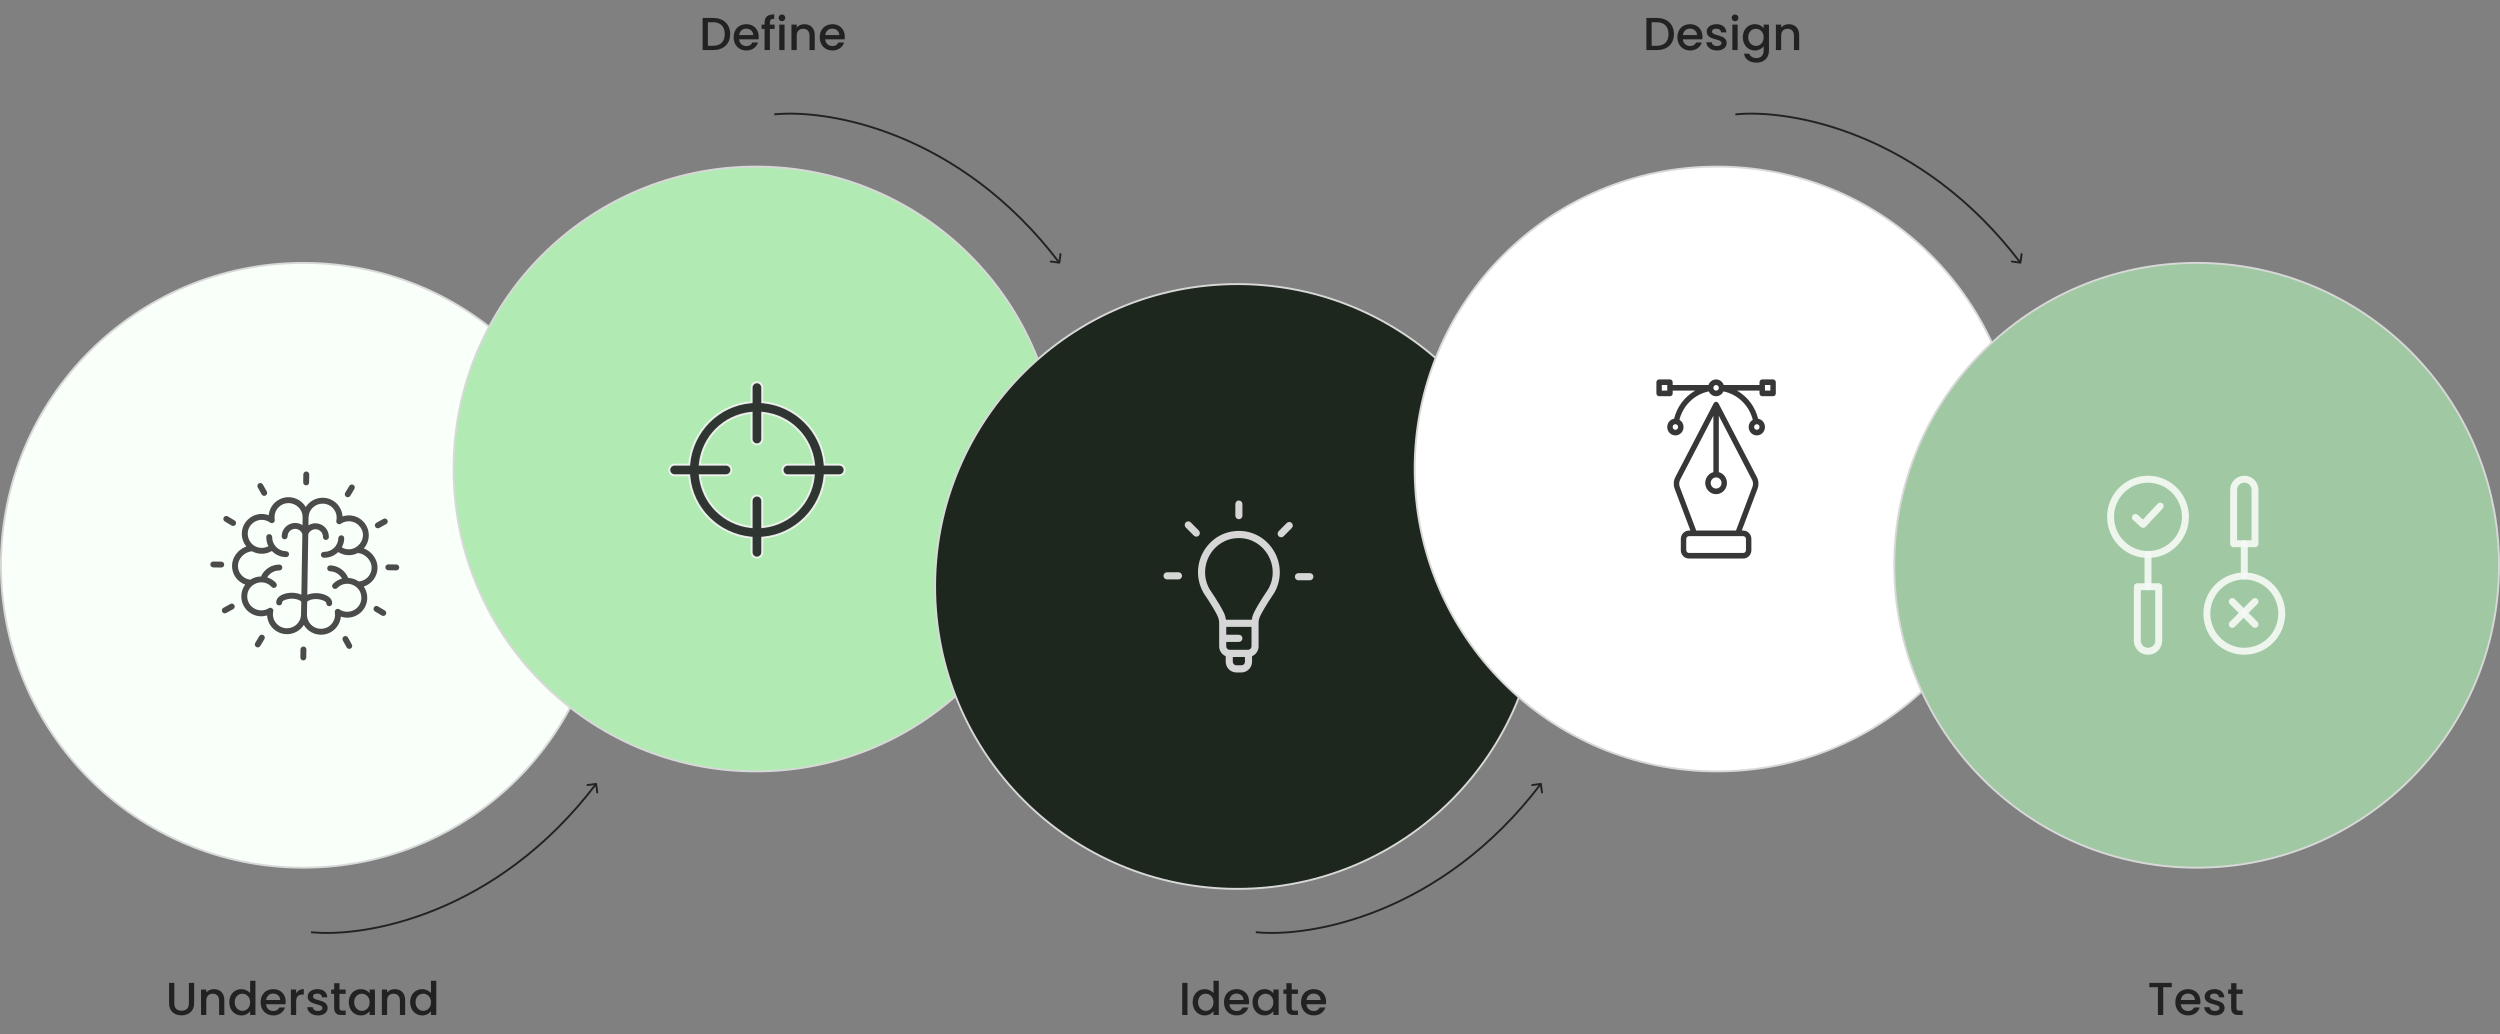 <svg width="1298" height="537" viewBox="0 0 1298 537" fill="none" xmlns="http://www.w3.org/2000/svg">
<rect x="0" y="0" width="1298" height="537" fill="#808080" stroke="none"/>
<circle cx="157.5" cy="293.5" r="157" fill="#F9FFF9" stroke="#D8D8D8"/>
<circle cx="392.5" cy="243.5" r="157" fill="#B1EBB3" stroke="#D8D8D8"/>
<circle cx="642.5" cy="304.5" r="157" fill="#1E271E" stroke="#D8D8D8"/>
<circle cx="891.5" cy="243.5" r="157" fill="white" stroke="#D8D8D8"/>
<circle cx="1140.5" cy="293.5" r="157" fill="#A0C8A2" stroke="#D8D8D8"/>
<g opacity="0.9" clip-path="url(#clip0_1228_18355)">
<path opacity="0.9" d="M196.019 294.934C196.127 290.478 193.043 286.336 188.901 284.717C192.416 280.716 192.338 274.684 188.611 270.777C185.89 267.928 181.773 266.801 177.829 268.12C177.503 262.809 173.148 258.516 167.657 258.427C163.925 258.366 160.618 260.304 158.747 263.252C156.982 260.262 153.776 258.201 149.908 258.138C147.14 258.116 144.53 259.169 142.557 261.106C140.799 262.832 139.741 265.075 139.513 267.496C135.635 266.057 131.475 267.031 128.651 269.803C124.751 273.633 124.571 279.669 127.907 283.726C123.715 285.209 120.499 289.249 120.462 293.707C120.426 298.218 123.255 302.072 127.311 303.516C126.022 305.258 125.307 307.347 125.289 309.553C125.235 316.464 131.927 321.579 138.676 319.518C138.986 324.877 143.395 329.171 148.836 329.26C152.396 329.317 155.752 327.588 157.751 324.459C159.659 327.673 162.97 329.489 166.504 329.547C171.946 329.635 176.491 325.487 176.976 320.14C183.653 322.418 190.509 317.528 190.68 310.614C190.733 308.412 190.088 306.304 188.86 304.523C192.946 303.219 195.907 299.453 196.019 294.934ZM148.886 326.194C144.236 326.119 140.891 321.749 141.872 317.413C141.872 317.413 141.872 317.412 141.873 317.412C142.16 316.135 140.727 315.044 139.56 315.78C139.559 315.781 139.557 315.781 139.556 315.781C134.746 318.838 128.308 315.352 128.355 309.578C128.411 303.017 136.569 299.83 141.06 304.754C141.629 305.381 142.599 305.425 143.225 304.853C143.851 304.284 143.895 303.313 143.324 302.689C142.075 301.318 140.457 300.329 138.715 299.783C140.016 297.595 142.411 296.17 145.035 296.19C145.882 296.196 146.574 295.516 146.581 294.671C146.587 293.828 145.914 293.139 145.073 293.125C145.068 293.125 145.064 293.125 145.061 293.125C140.92 293.092 137.172 295.59 135.524 299.304C133.525 299.328 131.613 299.906 129.974 300.981C126.299 300.568 123.497 297.488 123.528 293.733C123.559 289.938 127.035 286.472 130.913 286.229C132.35 287.023 133.995 287.489 135.747 287.518C137.703 287.549 139.538 287.031 141.145 286.086C143.14 288.154 145.75 289.219 148.453 289.263C149.432 289.279 150.065 288.55 150.072 287.746C150.08 286.959 149.483 286.213 148.503 286.198C144.48 286.132 141.273 282.849 141.313 278.861C141.321 278.019 140.648 277.328 139.805 277.314C139.802 277.314 139.799 277.314 139.795 277.314C138.949 277.306 138.255 277.985 138.247 278.832C138.231 280.511 138.62 282.131 139.362 283.588C138.263 284.177 137.049 284.472 135.796 284.452C129.355 284.347 126.204 276.501 130.798 271.991C133.419 269.417 137.43 269.257 140.226 271.31C141.355 272.14 142.973 271.124 142.626 269.706C142.557 269.292 142.524 268.859 142.528 268.419C142.559 264.403 145.849 261.169 149.882 261.204C153.855 261.292 157.151 264.526 157.119 268.526L157.052 272.666C155.95 271.939 154.657 271.505 153.29 271.519C149.432 271.487 146.271 274.584 146.242 278.453C146.236 279.294 146.909 279.984 147.75 279.997C147.755 279.997 147.759 279.998 147.764 279.998C148.61 280.004 149.302 279.323 149.308 278.476C149.325 276.316 151.087 274.568 153.266 274.585C153.276 274.585 153.286 274.585 153.299 274.585C154.996 274.613 156.476 275.731 156.977 277.33L156.469 308.756C155.114 308.139 153.437 307.778 151.613 307.75C147.984 307.721 143.434 309.3 143.408 312.775C143.401 313.774 144.13 314.289 144.879 314.315C145.662 314.343 146.466 313.838 146.474 312.797C146.48 311.585 149.73 310.801 151.589 310.816C153.197 310.842 155.436 311.262 156.411 312.365L156.304 318.98C156.272 322.996 152.971 326.261 148.886 326.194ZM186.278 301.898C184.675 300.769 182.781 300.128 180.783 300.039C179.256 296.273 175.591 293.654 171.452 293.553C171.449 293.553 171.444 293.553 171.44 293.553C170.599 293.539 169.904 294.206 169.883 295.048C169.861 295.894 170.531 296.597 171.378 296.618C173.997 296.682 176.341 298.18 177.572 300.404C175.806 300.891 174.175 301.833 172.877 303.168C172.286 303.774 172.299 304.746 172.906 305.335C173.511 305.927 174.483 305.914 175.072 305.306C179.69 300.557 187.772 303.942 187.614 310.538C187.473 316.307 180.929 319.59 176.218 316.376C176.217 316.376 176.216 316.376 176.216 316.375C175.091 315.611 173.598 316.621 173.849 317.93C173.849 317.931 173.849 317.932 173.849 317.932C173.936 318.384 173.975 318.873 173.962 319.383C173.864 323.375 170.547 326.546 166.552 326.481C162.485 326.415 159.275 323.066 159.375 319.016L159.483 312.413C160.12 311.731 161.825 310.956 164.354 311.023C166.12 311.066 169.433 311.968 169.401 313.169C169.379 314.016 170.049 314.719 170.895 314.74C170.899 314.74 170.904 314.74 170.908 314.74C171.749 314.754 172.445 314.087 172.466 313.246C172.553 309.749 168.014 308.045 164.43 307.958C162.584 307.934 160.904 308.235 159.542 308.8L160.056 277.387C160.61 275.794 162.187 274.766 163.855 274.756C166.053 274.811 167.736 276.637 167.683 278.774C167.661 279.621 168.331 280.324 169.177 280.345C169.181 280.345 169.186 280.345 169.19 280.345C170.032 280.359 170.727 279.692 170.748 278.851C170.845 274.993 167.796 271.785 163.931 271.691C163.91 271.691 163.89 271.691 163.871 271.691C162.515 271.668 161.234 272.058 160.132 272.728L160.199 268.589C160.297 264.597 163.614 261.427 167.609 261.491C172.167 261.566 175.54 265.73 174.648 270.22C174.259 271.626 175.83 272.706 176.993 271.907C179.856 269.943 183.861 270.239 186.394 272.894C192.261 279.041 184.521 288.298 177.458 284.207C178.246 282.775 178.688 281.168 178.726 279.49C178.746 278.643 178.075 277.942 177.229 277.922C177.225 277.922 177.221 277.922 177.219 277.922C176.376 277.908 175.681 278.577 175.661 279.419C175.572 283.41 172.256 286.583 168.237 286.518C167.265 286.502 166.636 287.221 166.618 288.014C166.599 288.811 167.199 289.568 168.187 289.584C170.887 289.627 173.532 288.649 175.594 286.646C178.755 288.644 182.621 288.753 185.816 287.121C189.684 287.49 193.046 291.066 192.954 294.861C192.862 298.625 189.947 301.619 186.278 301.898ZM158.928 252.007C159.775 252.021 160.472 251.346 160.485 250.499L160.553 246.355C160.566 245.508 159.892 244.811 159.045 244.797C158.198 244.783 157.501 245.458 157.487 246.305L157.42 250.449C157.406 251.296 158.081 251.993 158.928 252.007ZM157.568 335.679C156.721 335.665 156.024 336.34 156.01 337.187L155.943 341.331C155.929 342.178 156.604 342.875 157.451 342.889C158.298 342.903 158.995 342.228 159.009 341.381L159.076 337.237C159.09 336.39 158.415 335.693 157.568 335.679ZM135.833 256.677C136.249 257.422 137.185 257.68 137.918 257.272C138.658 256.86 138.925 255.928 138.513 255.187L136.5 251.565C136.087 250.826 135.151 250.559 134.415 250.969C133.675 251.381 133.408 252.314 133.82 253.054L135.833 256.677ZM180.663 331.009C180.25 330.269 179.314 330.002 178.578 330.414C177.838 330.825 177.571 331.758 177.983 332.499L179.996 336.121C180.412 336.867 181.348 337.124 182.081 336.717C182.821 336.305 183.088 335.372 182.676 334.632L180.663 331.009ZM116.699 270.733L120.254 272.863C120.973 273.293 121.917 273.068 122.357 272.336C122.793 271.609 122.556 270.668 121.83 270.232L118.275 268.103C117.548 267.669 116.609 267.905 116.172 268.63C115.736 269.356 115.972 270.297 116.699 270.733ZM199.797 316.953L196.242 314.823C195.517 314.389 194.574 314.626 194.139 315.35C193.703 316.077 193.939 317.018 194.666 317.454L198.221 319.583C198.94 320.014 199.884 319.789 200.324 319.056C200.76 318.33 200.524 317.389 199.797 316.953ZM116.412 293.163C116.426 292.316 115.751 291.619 114.904 291.605L110.76 291.538C109.913 291.524 109.216 292.199 109.202 293.046C109.188 293.893 109.863 294.59 110.71 294.604L114.854 294.671C115.701 294.685 116.398 294.01 116.412 293.163ZM205.786 293.082L201.641 293.015C200.795 293.001 200.098 293.676 200.084 294.523C200.07 295.37 200.745 296.067 201.592 296.08L205.736 296.148C206.583 296.161 207.28 295.487 207.294 294.64C207.308 293.793 206.633 293.096 205.786 293.082ZM119.593 313.578L115.97 315.591C115.229 316.002 114.963 316.935 115.375 317.676C115.79 318.421 116.726 318.679 117.459 318.271L121.082 316.258C121.823 315.846 122.089 314.913 121.677 314.173C121.266 313.434 120.33 313.167 119.593 313.578ZM196.903 274.108L200.526 272.095C201.266 271.683 201.533 270.751 201.121 270.01C200.708 269.271 199.775 269.005 199.036 269.415L195.414 271.428C194.673 271.84 194.407 272.773 194.818 273.513C195.234 274.258 196.17 274.516 196.903 274.108ZM136.74 329.734C136.014 329.298 135.073 329.534 134.637 330.261L132.507 333.816C132.072 334.543 132.308 335.484 133.035 335.919C133.753 336.35 134.697 336.125 135.138 335.392L137.267 331.837C137.703 331.11 137.467 330.169 136.74 329.734ZM179.756 257.952C180.474 258.383 181.418 258.158 181.859 257.425L183.988 253.87C184.424 253.143 184.188 252.202 183.461 251.767C182.735 251.333 181.794 251.569 181.358 252.294L179.228 255.849C178.793 256.576 179.029 257.517 179.756 257.952Z" fill="#222222"/>
</g>
<path opacity="0.9" d="M428.115 240.806L428.154 241.262H428.613H435.762C437.24 241.262 438.5 242.522 438.5 244C438.5 245.478 437.24 246.738 435.762 246.738H428.613H428.158L428.115 247.191C426.519 264.087 413.081 277.652 396.194 279.115L395.738 279.154V279.613V286.762C395.738 288.24 394.478 289.5 393 289.5C391.522 289.5 390.262 288.24 390.262 286.762V279.613V279.158L389.809 279.115C372.913 277.519 359.348 264.081 357.885 247.194L357.846 246.738H357.387H350.238C348.76 246.738 347.5 245.478 347.5 244C347.5 242.522 348.76 241.262 350.238 241.262H357.387H357.842L357.885 240.809C359.481 223.913 372.919 210.348 389.806 208.885L390.262 208.846V208.387V201.238C390.262 199.76 391.522 198.5 393 198.5C394.478 198.5 395.738 199.76 395.738 201.238V208.387V208.842L396.191 208.885C413.087 210.481 426.652 223.919 428.115 240.806ZM422.5 247.287L422.555 246.738H422.003H408.918C407.468 246.738 406.315 245.506 406.315 244C406.315 242.522 407.575 241.262 409.053 241.262H422.138H422.695L422.635 240.708C421.126 226.85 410.15 215.874 396.292 214.365L395.738 214.305V214.862V227.947C395.738 229.425 394.478 230.685 393 230.685C391.522 230.685 390.262 229.425 390.262 227.947V214.862V214.305L389.708 214.365C375.85 215.874 364.874 226.85 363.365 240.708L363.305 241.262H363.862H376.947C378.425 241.262 379.685 242.522 379.685 244C379.685 245.478 378.425 246.738 376.947 246.738H363.862H363.305L363.365 247.292C364.874 261.15 375.85 272.126 389.708 273.635L390.262 273.695V273.138V260.053C390.262 258.575 391.522 257.315 393 257.315C394.478 257.315 395.738 258.575 395.738 260.053V273.138V273.695L396.292 273.635C410.149 272.126 421.128 261.149 422.5 247.287Z" fill="#222222" stroke="#F8F8F8"/>
<g opacity="0.9">
<path opacity="0.9" d="M661.606 307.809C669.804 293.422 659.423 275.647 643.231 275.647C627.013 275.647 616.605 293.364 624.94 307.946C624.989 308.015 629.803 315.013 632.09 319.665C632.683 320.875 632.996 322.237 632.992 323.605C632.992 323.605 632.993 323.606 632.993 323.607C632.993 323.607 632.992 323.608 632.992 323.609V335.577C632.992 337.885 634.4 339.863 636.392 340.69V343.56C636.392 346.637 638.868 349.14 641.912 349.14H644.541C647.585 349.14 650.061 346.637 650.061 343.56V340.691C652.053 339.863 653.462 337.885 653.462 335.577V323.609C653.462 323.579 653.447 323.554 653.445 323.524C653.448 322.23 653.733 320.987 654.294 319.829C656.546 315.18 661.473 308.017 661.606 307.809ZM628.044 305.951C621.307 294.144 629.724 279.367 643.231 279.367C656.712 279.367 665.102 294.175 658.502 305.817C658.294 306.12 653.365 313.286 650.988 318.194C650.442 319.32 650.094 320.507 649.913 321.749H636.521C636.332 320.45 635.959 319.18 635.386 318.01C632.978 313.112 628.162 306.113 628.044 305.951ZM649.782 335.577C649.782 336.576 648.977 337.388 647.989 337.388H638.464C637.475 337.388 636.672 336.576 636.672 335.577V333.288H643.227C644.244 333.288 645.067 332.456 645.067 331.428C645.067 330.4 644.244 329.568 643.227 329.568H636.672V325.469H649.782V335.577ZM646.381 343.56C646.381 344.586 645.556 345.42 644.541 345.42H641.912C640.897 345.42 640.072 344.586 640.072 343.56V341.108H646.381V343.56ZM643.227 269.585C644.244 269.585 645.067 268.751 645.067 267.724L645.065 261.719C645.065 260.692 644.241 259.86 643.225 259.86C642.208 259.86 641.385 260.694 641.385 261.721L641.387 267.726C641.387 268.753 642.212 269.585 643.227 269.585ZM666.482 278.42L670.682 274.171C671.4 273.444 671.4 272.267 670.682 271.54C669.963 270.816 668.798 270.815 668.08 271.541L663.88 275.79C663.162 276.517 663.162 277.694 663.88 278.421C664.6 279.146 665.763 279.147 666.482 278.42ZM674.144 297.569C673.127 297.569 672.304 298.402 672.304 299.429C672.304 300.457 673.129 301.289 674.144 301.289L680.085 301.287C681.102 301.287 681.925 300.453 681.925 299.427C681.925 298.399 681.1 297.567 680.085 297.567L674.144 297.569ZM611.863 297.116L605.922 297.12C604.907 297.12 604.084 297.954 604.084 298.982C604.084 300.008 604.909 300.84 605.924 300.84L611.866 300.836C612.882 300.836 613.704 300.003 613.704 298.974C613.704 297.948 612.878 297.116 611.863 297.116C611.864 297.116 611.863 297.116 611.863 297.116ZM622.444 275.468L618.242 271.224C617.523 270.5 616.355 270.498 615.64 271.226C614.921 271.953 614.921 273.131 615.64 273.856L619.843 278.1C620.566 278.829 621.734 278.823 622.444 278.099C623.163 277.372 623.163 276.194 622.444 275.468Z" fill="white"/>
</g>
<path opacity="0.9" d="M889.704 209.497C889.711 209.453 889.73 209.413 889.76 209.381C889.777 209.346 889.819 209.334 889.839 209.302C889.96 209.097 890.13 208.927 890.333 208.808C890.536 208.69 890.765 208.628 890.999 208.628C891.232 208.628 891.461 208.69 891.664 208.808C891.867 208.927 892.038 209.097 892.158 209.302C892.181 209.334 892.22 209.346 892.237 209.381C892.267 209.413 892.294 209.497 892.294 209.497L912.165 247.714C912.642 248.642 912.92 249.665 912.978 250.713C913.037 251.761 912.874 252.811 912.503 253.788L904.33 275.469L905.091 275.469C906.212 275.469 907.287 275.928 908.08 276.746C908.873 277.563 909.318 278.672 909.318 279.828L909.318 285.641C909.318 286.797 908.873 287.906 908.08 288.723C907.287 289.541 906.212 290 905.091 290L876.909 290C875.788 290 874.713 289.541 873.92 288.723C873.127 287.906 872.682 286.797 872.682 285.641L872.682 279.828C872.682 278.672 873.127 277.563 873.92 276.746C874.713 275.928 875.788 275.469 876.909 275.469L877.67 275.469L869.497 253.788C869.126 252.811 868.963 251.761 869.022 250.713C869.08 249.665 869.358 248.642 869.835 247.714L889.704 209.497ZM891 247.86C890.443 247.86 889.898 248.03 889.434 248.349C888.971 248.669 888.61 249.123 888.396 249.654C888.183 250.185 888.127 250.769 888.236 251.333C888.345 251.896 888.613 252.414 889.007 252.821C889.401 253.227 889.904 253.504 890.45 253.616C890.997 253.728 891.564 253.671 892.078 253.451C892.593 253.231 893.034 252.858 893.343 252.38C893.653 251.902 893.818 251.341 893.818 250.766C893.818 249.995 893.521 249.256 892.993 248.711C892.464 248.166 891.747 247.86 891 247.86ZM876.909 278.375C876.535 278.375 876.177 278.528 875.913 278.801C875.648 279.073 875.5 279.443 875.5 279.828L875.5 285.641C875.5 286.026 875.648 286.396 875.913 286.668C876.177 286.941 876.535 287.094 876.909 287.094L905.091 287.094C905.465 287.094 905.823 286.941 906.087 286.668C906.352 286.396 906.5 286.026 906.5 285.641L906.5 279.828C906.5 279.443 906.352 279.073 906.087 278.801C905.823 278.528 905.465 278.375 905.091 278.375L876.909 278.375ZM872.118 252.742L880.685 275.469L901.315 275.469L909.882 252.742C910.105 252.151 910.2 251.518 910.161 250.885C910.122 250.253 909.95 249.637 909.656 249.08L892.409 215.862L892.409 244.953C892.402 245.012 892.39 245.07 892.375 245.128C893.708 245.475 894.871 246.312 895.647 247.482C896.423 248.652 896.757 250.074 896.588 251.48C896.418 252.887 895.756 254.181 894.726 255.119C893.696 256.058 892.369 256.575 890.994 256.575C889.62 256.575 888.293 256.058 887.263 255.119C886.233 254.181 885.571 252.887 885.401 251.48C885.231 250.074 885.566 248.652 886.342 247.482C887.117 246.312 888.281 245.475 889.613 245.128C889.599 245.07 889.587 245.012 889.58 244.953L889.58 215.862L872.332 249.08C872.041 249.638 871.871 250.254 871.834 250.887C871.797 251.519 871.894 252.152 872.118 252.742ZM861.409 197L867.045 197C867.419 197 867.778 197.153 868.042 197.426C868.306 197.698 868.455 198.068 868.455 198.453L868.455 199.907L887.026 199.907C887.315 199.057 887.852 198.321 888.564 197.8C889.276 197.28 890.127 197 891 197C891.873 197 892.724 197.28 893.436 197.8C894.148 198.321 894.685 199.057 894.974 199.907L913.545 199.907L913.545 198.453C913.545 198.068 913.694 197.698 913.958 197.426C914.222 197.153 914.581 197 914.955 197L920.591 197C920.965 197 921.323 197.153 921.587 197.426C921.852 197.698 922 198.068 922 198.453L922 204.266C922 204.651 921.852 205.021 921.587 205.293C921.323 205.566 920.965 205.719 920.591 205.719L914.955 205.719C914.581 205.719 914.222 205.566 913.958 205.293C913.694 205.021 913.545 204.651 913.545 204.266L913.545 202.813L901.85 202.813C904.552 204.337 906.92 206.419 908.806 208.929C910.692 211.439 912.056 214.324 912.813 217.402C913.61 217.535 914.353 217.901 914.954 218.456C915.556 219.011 915.991 219.732 916.208 220.534C916.425 221.336 916.415 222.185 916.179 222.981C915.942 223.777 915.49 224.487 914.875 225.026C914.26 225.565 913.509 225.912 912.709 226.025C911.909 226.137 911.094 226.011 910.362 225.662C909.629 225.312 909.009 224.754 908.574 224.052C908.14 223.351 907.909 222.536 907.909 221.703C907.903 220.937 908.098 220.183 908.476 219.522C908.853 218.862 909.398 218.32 910.051 217.954C909.106 214.271 907.175 210.936 904.479 208.33C901.783 205.725 898.43 203.954 894.805 203.22C894.466 203.966 893.929 204.598 893.255 205.04C892.581 205.482 891.799 205.717 891 205.717C890.201 205.717 889.419 205.482 888.745 205.04C888.071 204.598 887.534 203.966 887.195 203.22C883.57 203.954 880.217 205.725 877.521 208.33C874.825 210.936 872.894 214.271 871.949 217.954C872.602 218.32 873.147 218.862 873.524 219.522C873.902 220.183 874.098 220.937 874.091 221.703C874.091 222.536 873.86 223.351 873.426 224.052C872.991 224.754 872.371 225.312 871.638 225.662C870.906 226.011 870.091 226.137 869.291 226.025C868.491 225.912 867.74 225.565 867.125 225.026C866.51 224.487 866.058 223.777 865.821 222.981C865.585 222.185 865.575 221.336 865.792 220.534C866.009 219.732 866.444 219.011 867.046 218.456C867.647 217.901 868.39 217.535 869.187 217.402C869.944 214.324 871.308 211.439 873.194 208.929C875.08 206.419 877.448 204.337 880.15 202.813L868.455 202.813L868.455 204.266C868.455 204.651 868.306 205.021 868.042 205.293C867.778 205.566 867.419 205.719 867.045 205.719L861.409 205.719C861.035 205.719 860.677 205.566 860.413 205.293C860.148 205.021 860 204.651 860 204.266L860 198.453C860 198.068 860.148 197.698 860.413 197.426C860.677 197.153 861.035 197 861.409 197ZM916.364 202.813L919.182 202.813L919.182 199.907L916.364 199.907L916.364 202.813ZM912.136 223.156C912.51 223.156 912.868 223.003 913.133 222.731C913.397 222.458 913.545 222.089 913.545 221.703C913.545 221.318 913.397 220.948 913.133 220.676C912.868 220.403 912.51 220.25 912.136 220.25L911.995 220.25C911.939 220.25 911.911 220.279 911.855 220.279C911.536 220.346 911.25 220.525 911.045 220.784C910.839 221.044 910.727 221.368 910.727 221.703C910.727 222.089 910.876 222.458 911.14 222.731C911.404 223.003 911.763 223.156 912.136 223.156ZM891 202.813C891.279 202.813 891.551 202.728 891.783 202.568C892.015 202.408 892.195 202.181 892.302 201.916C892.408 201.65 892.436 201.358 892.382 201.076C892.328 200.794 892.193 200.535 891.996 200.332C891.799 200.129 891.548 199.991 891.275 199.934C891.002 199.878 890.718 199.907 890.461 200.017C890.203 200.127 889.983 200.313 889.828 200.552C889.674 200.791 889.591 201.072 889.591 201.36C889.591 201.745 889.739 202.115 890.004 202.387C890.268 202.66 890.626 202.813 891 202.813ZM870.145 220.279C870.098 220.272 870.051 220.263 870.005 220.25L869.864 220.25C869.585 220.25 869.313 220.335 869.081 220.495C868.849 220.655 868.668 220.882 868.562 221.147C868.455 221.413 868.427 221.705 868.482 221.987C868.536 222.269 868.67 222.528 868.867 222.731C869.064 222.934 869.315 223.072 869.589 223.129C869.862 223.185 870.145 223.156 870.403 223.046C870.66 222.936 870.88 222.75 871.035 222.511C871.19 222.272 871.273 221.991 871.273 221.703C871.273 221.368 871.161 221.044 870.955 220.784C870.75 220.525 870.464 220.346 870.145 220.279ZM862.818 202.813L865.636 202.813L865.636 199.907L862.818 199.907L862.818 202.813Z" fill="#222222"/>
<g opacity="0.9">
<path opacity="0.9" d="M1112.69 274.08C1112.24 274.081 1111.81 273.914 1111.48 273.612L1107.55 270.036C1107.36 269.878 1107.21 269.685 1107.11 269.468C1107 269.251 1106.93 269.015 1106.92 268.773C1106.9 268.531 1106.94 268.289 1107.02 268.06C1107.1 267.831 1107.22 267.621 1107.38 267.441C1107.55 267.261 1107.74 267.116 1107.96 267.014C1108.18 266.912 1108.42 266.854 1108.66 266.846C1108.9 266.837 1109.14 266.876 1109.36 266.962C1109.59 267.048 1109.79 267.179 1109.97 267.346L1112.58 269.726L1120.27 261.523C1120.43 261.35 1120.63 261.21 1120.84 261.113C1121.06 261.015 1121.29 260.961 1121.53 260.954C1121.77 260.947 1122 260.988 1122.23 261.072C1122.45 261.157 1122.65 261.285 1122.82 261.449C1123 261.612 1123.13 261.809 1123.23 262.026C1123.33 262.244 1123.38 262.478 1123.39 262.717C1123.4 262.955 1123.36 263.192 1123.27 263.415C1123.19 263.638 1123.06 263.842 1122.9 264.015L1114.01 273.503C1113.84 273.685 1113.64 273.83 1113.41 273.929C1113.18 274.028 1112.94 274.08 1112.69 274.08ZM1159 325.983C1158.64 325.983 1158.29 325.876 1158 325.677C1157.7 325.478 1157.47 325.194 1157.33 324.862C1157.19 324.531 1157.16 324.166 1157.23 323.814C1157.3 323.462 1157.47 323.138 1157.72 322.885L1169.5 311.044C1169.67 310.876 1169.87 310.742 1170.09 310.651C1170.31 310.56 1170.55 310.513 1170.78 310.513C1171.02 310.513 1171.26 310.561 1171.48 310.652C1171.7 310.744 1171.89 310.878 1172.06 311.047C1172.23 311.216 1172.36 311.417 1172.45 311.637C1172.54 311.858 1172.59 312.094 1172.59 312.333C1172.59 312.572 1172.54 312.808 1172.45 313.029C1172.36 313.249 1172.23 313.45 1172.06 313.618L1160.28 325.453C1160.12 325.622 1159.91 325.756 1159.69 325.847C1159.47 325.938 1159.24 325.984 1159 325.983Z" fill="white"/>
<path opacity="0.9" d="M1170.78 325.983C1170.31 325.983 1169.85 325.793 1169.51 325.453L1157.73 313.618C1157.56 313.449 1157.42 313.248 1157.33 313.028C1157.24 312.807 1157.2 312.57 1157.2 312.331C1157.2 312.092 1157.24 311.855 1157.33 311.635C1157.42 311.414 1157.56 311.213 1157.73 311.044C1157.89 310.875 1158.09 310.741 1158.31 310.65C1158.53 310.558 1158.77 310.511 1159.01 310.511C1159.24 310.511 1159.48 310.558 1159.7 310.65C1159.92 310.741 1160.12 310.875 1160.29 311.044L1172.07 322.884C1172.32 323.138 1172.49 323.462 1172.56 323.814C1172.63 324.166 1172.6 324.532 1172.46 324.863C1172.32 325.195 1172.09 325.478 1171.79 325.678C1171.5 325.877 1171.15 325.983 1170.79 325.983H1170.78ZM1115.25 289.703C1111.04 289.703 1106.94 288.451 1103.44 286.105C1099.95 283.759 1097.23 280.424 1095.62 276.523C1094.01 272.621 1093.59 268.328 1094.41 264.186C1095.23 260.044 1097.25 256.24 1100.22 253.254C1103.19 250.268 1106.98 248.234 1111.1 247.41C1115.22 246.586 1119.49 247.009 1123.38 248.625C1127.26 250.241 1130.58 252.978 1132.91 256.489C1135.24 260.001 1136.49 264.129 1136.49 268.352C1136.48 274.013 1134.24 279.44 1130.26 283.443C1126.28 287.446 1120.88 289.697 1115.25 289.703ZM1115.25 250.632C1111.76 250.632 1108.35 251.672 1105.45 253.619C1102.55 255.566 1100.29 258.334 1098.95 261.572C1097.62 264.811 1097.27 268.374 1097.95 271.811C1098.63 275.249 1100.31 278.407 1102.78 280.885C1105.24 283.363 1108.39 285.051 1111.81 285.735C1115.23 286.418 1118.77 286.067 1121.99 284.725C1125.22 283.384 1127.97 281.112 1129.91 278.198C1131.85 275.283 1132.88 271.857 1132.88 268.352C1132.87 263.653 1131.01 259.149 1127.71 255.827C1124.4 252.505 1119.92 250.637 1115.25 250.632Z" fill="white"/>
<path opacity="0.9" d="M1165.25 339.938C1161.04 339.938 1156.94 338.686 1153.44 336.34C1149.95 333.994 1147.22 330.66 1145.62 326.758C1144.01 322.857 1143.59 318.563 1144.41 314.421C1145.23 310.279 1147.25 306.475 1150.22 303.488C1153.19 300.502 1156.98 298.469 1161.1 297.645C1165.22 296.821 1169.49 297.244 1173.37 298.86C1177.26 300.477 1180.57 303.214 1182.91 306.725C1185.24 310.237 1186.49 314.365 1186.49 318.588C1186.48 324.248 1184.24 329.675 1180.26 333.677C1176.28 337.68 1170.88 339.931 1165.25 339.938ZM1165.25 300.867C1161.76 300.866 1158.35 301.905 1155.45 303.852C1152.55 305.799 1150.29 308.567 1148.95 311.805C1147.62 315.043 1147.27 318.607 1147.95 322.044C1148.63 325.482 1150.31 328.64 1152.77 331.118C1155.24 333.597 1158.38 335.285 1161.8 335.969C1165.22 336.653 1168.77 336.302 1171.99 334.961C1175.21 333.619 1177.97 331.348 1179.9 328.434C1181.84 325.519 1182.88 322.093 1182.88 318.588C1182.87 313.89 1181.01 309.385 1177.71 306.063C1174.4 302.741 1169.92 300.872 1165.25 300.867ZM1170.8 284.122H1159.69C1159.21 284.122 1158.75 283.931 1158.41 283.59C1158.07 283.25 1157.88 282.788 1157.88 282.307V254.284C1157.89 252.353 1158.65 250.502 1160.01 249.137C1161.37 247.772 1163.21 247.004 1165.13 247.002H1165.36C1167.28 247.004 1169.12 247.772 1170.48 249.137C1171.84 250.502 1172.6 252.354 1172.6 254.284V282.307C1172.6 282.788 1172.41 283.25 1172.07 283.59C1171.74 283.931 1171.28 284.122 1170.8 284.122ZM1161.5 280.492H1168.99V254.284C1168.99 253.316 1168.61 252.388 1167.93 251.703C1167.24 251.018 1166.32 250.633 1165.36 250.632H1165.13C1164.17 250.633 1163.24 251.018 1162.56 251.703C1161.88 252.388 1161.5 253.316 1161.5 254.284V280.492Z" fill="white"/>
<path opacity="0.9" d="M1165.24 300.867C1164.76 300.867 1164.3 300.675 1163.96 300.335C1163.63 299.995 1163.43 299.533 1163.43 299.051V282.307C1163.43 281.825 1163.63 281.364 1163.96 281.023C1164.3 280.683 1164.76 280.491 1165.24 280.491C1165.72 280.491 1166.18 280.683 1166.52 281.023C1166.86 281.364 1167.05 281.825 1167.05 282.307V299.051C1167.05 299.533 1166.86 299.995 1166.52 300.335C1166.18 300.675 1165.72 300.867 1165.24 300.867ZM1115.37 339.938H1115.14C1113.22 339.936 1111.38 339.168 1110.02 337.803C1108.66 336.437 1107.9 334.586 1107.9 332.655V304.633C1107.9 304.152 1108.09 303.69 1108.43 303.35C1108.76 303.009 1109.22 302.818 1109.7 302.818H1120.81C1121.29 302.818 1121.75 303.009 1122.09 303.35C1122.43 303.69 1122.62 304.152 1122.62 304.633V332.655C1122.61 334.586 1121.85 336.438 1120.49 337.803C1119.13 339.168 1117.29 339.936 1115.37 339.938ZM1111.51 306.448V332.655C1111.51 333.624 1111.89 334.552 1112.57 335.237C1113.26 335.922 1114.18 336.307 1115.14 336.308H1115.37C1116.33 336.307 1117.26 335.922 1117.94 335.237C1118.62 334.552 1119 333.624 1119 332.655V306.448H1111.51Z" fill="white"/>
<path opacity="0.9" d="M1115.24 306.449C1114.77 306.449 1114.31 306.257 1113.97 305.917C1113.63 305.577 1113.44 305.115 1113.44 304.633V287.889C1113.44 287.407 1113.63 286.946 1113.97 286.605C1114.31 286.265 1114.77 286.073 1115.24 286.073C1115.72 286.073 1116.18 286.265 1116.52 286.605C1116.86 286.946 1117.05 287.407 1117.05 287.889V304.633C1117.05 305.115 1116.86 305.577 1116.52 305.917C1116.18 306.257 1115.72 306.449 1115.24 306.449Z" fill="white"/>
</g>
<path d="M309.995 406.933C309.958 406.659 309.706 406.467 309.433 406.505L304.974 407.112C304.7 407.149 304.508 407.401 304.546 407.675C304.583 407.948 304.835 408.14 305.109 408.103L309.072 407.563L309.612 411.526C309.649 411.8 309.901 411.992 310.175 411.954C310.448 411.917 310.64 411.665 310.603 411.391L309.995 406.933ZM161.449 484.497C189.273 487.347 257.783 475.854 309.898 407.303L309.102 406.697C257.217 474.946 189.061 486.32 161.551 483.503L161.449 484.497Z" fill="#222222"/>
<path d="M800.495 406.933C800.458 406.659 800.206 406.467 799.933 406.505L795.474 407.112C795.2 407.149 795.008 407.401 795.046 407.675C795.083 407.948 795.335 408.14 795.609 408.103L799.572 407.563L800.112 411.526C800.149 411.8 800.401 411.992 800.675 411.954C800.948 411.917 801.14 411.665 801.103 411.391L800.495 406.933ZM651.949 484.497C679.773 487.347 748.283 475.854 800.398 407.303L799.602 406.697C747.717 474.946 679.561 486.32 652.051 483.503L651.949 484.497Z" fill="#222222"/>
<path d="M550.495 136.455C550.458 136.729 550.206 136.92 549.933 136.883L545.474 136.276C545.2 136.238 545.008 135.986 545.046 135.713C545.083 135.439 545.335 135.247 545.609 135.285L549.572 135.825L550.112 131.861C550.149 131.588 550.401 131.396 550.675 131.433C550.948 131.47 551.14 131.722 551.103 131.996L550.495 136.455ZM401.949 58.89C429.773 56.041 498.283 67.533 550.398 136.085L549.602 136.69C497.717 68.442 429.561 57.068 402.051 59.885L401.949 58.89Z" fill="#222222"/>
<path d="M1049.5 136.455C1049.46 136.729 1049.21 136.92 1048.93 136.883L1044.47 136.276C1044.2 136.238 1044.01 135.986 1044.05 135.713C1044.08 135.439 1044.34 135.247 1044.61 135.285L1048.57 135.825L1049.11 131.861C1049.15 131.588 1049.4 131.396 1049.67 131.433C1049.95 131.47 1050.14 131.722 1050.1 131.996L1049.5 136.455ZM900.949 58.89C928.773 56.041 997.283 67.533 1049.4 136.085L1048.6 136.69C996.717 68.442 928.561 57.068 901.051 59.885L900.949 58.89Z" fill="#222222"/>
<path d="M87.776 520.904V510.32H90.512V520.952C90.512 523.544 91.976 524.768 94.28 524.768C96.608 524.768 98.072 523.544 98.072 520.952V510.32H100.808V520.904C100.808 525.152 97.736 527.168 94.256 527.168C90.752 527.168 87.776 525.152 87.776 520.904ZM113.754 527V519.608C113.754 517.184 112.434 515.936 110.442 515.936C108.426 515.936 107.106 517.184 107.106 519.608V527H104.37V513.776H107.106V515.288C107.994 514.208 109.458 513.56 111.042 513.56C114.138 513.56 116.466 515.504 116.466 519.2V527H113.754ZM119.044 520.328C119.044 516.248 121.804 513.56 125.308 513.56C127.036 513.56 128.86 514.376 129.868 515.624V509.24H132.628V527H129.868V525.008C129.028 526.208 127.444 527.216 125.284 527.216C121.804 527.216 119.044 524.408 119.044 520.328ZM129.868 520.376C129.868 517.544 127.924 515.936 125.86 515.936C123.82 515.936 121.852 517.472 121.852 520.328C121.852 523.184 123.82 524.84 125.86 524.84C127.924 524.84 129.868 523.232 129.868 520.376ZM141.79 515.864C139.942 515.864 138.454 517.112 138.166 519.2H145.486C145.438 517.16 143.83 515.864 141.79 515.864ZM147.982 523.064C147.238 525.368 145.15 527.216 141.91 527.216C138.118 527.216 135.31 524.528 135.31 520.376C135.31 516.224 137.998 513.56 141.91 513.56C145.678 513.56 148.342 516.176 148.342 520.064C148.342 520.52 148.318 520.952 148.246 521.408H138.142C138.334 523.592 139.894 524.912 141.91 524.912C143.59 524.912 144.526 524.096 145.03 523.064H147.982ZM153.77 520.04V527H151.034V513.776H153.77V515.696C154.538 514.376 155.858 513.56 157.73 513.56V516.392H157.034C155.018 516.392 153.77 517.232 153.77 520.04ZM170.109 523.304C170.109 525.536 168.165 527.216 165.045 527.216C161.877 527.216 159.645 525.344 159.525 522.944H162.357C162.453 524.024 163.485 524.912 164.997 524.912C166.581 524.912 167.421 524.24 167.421 523.328C167.421 520.736 159.741 522.224 159.741 517.376C159.741 515.264 161.709 513.56 164.829 513.56C167.829 513.56 169.797 515.168 169.941 517.808H167.205C167.109 516.656 166.221 515.864 164.733 515.864C163.269 515.864 162.501 516.464 162.501 517.352C162.501 520.016 169.965 518.528 170.109 523.304ZM173.498 523.328V516.008H171.938V513.776H173.498V510.488H176.258V513.776H179.474V516.008H176.258V523.328C176.258 524.312 176.642 524.72 177.794 524.72H179.474V527H177.314C174.962 527 173.498 526.016 173.498 523.328ZM181.083 520.328C181.083 516.248 183.843 513.56 187.323 513.56C189.555 513.56 191.091 514.616 191.907 515.696V513.776H194.667V527H191.907V525.032C191.067 526.16 189.483 527.216 187.275 527.216C183.843 527.216 181.083 524.408 181.083 520.328ZM191.907 520.376C191.907 517.544 189.963 515.936 187.899 515.936C185.859 515.936 183.891 517.472 183.891 520.328C183.891 523.184 185.859 524.84 187.899 524.84C189.963 524.84 191.907 523.232 191.907 520.376ZM207.645 527V519.608C207.645 517.184 206.325 515.936 204.333 515.936C202.317 515.936 200.997 517.184 200.997 519.608V527H198.261V513.776H200.997V515.288C201.885 514.208 203.349 513.56 204.933 513.56C208.029 513.56 210.357 515.504 210.357 519.2V527H207.645ZM212.935 520.328C212.935 516.248 215.695 513.56 219.199 513.56C220.927 513.56 222.751 514.376 223.759 515.624V509.24H226.519V527H223.759V525.008C222.919 526.208 221.335 527.216 219.175 527.216C215.695 527.216 212.935 524.408 212.935 520.328ZM223.759 520.376C223.759 517.544 221.815 515.936 219.751 515.936C217.711 515.936 215.743 517.472 215.743 520.328C215.743 523.184 217.711 524.84 219.751 524.84C221.815 524.84 223.759 523.232 223.759 520.376Z" fill="#222222"/>
<path d="M613.8 527V510.32H616.536V527H613.8ZM619.216 520.328C619.216 516.248 621.976 513.56 625.48 513.56C627.208 513.56 629.032 514.376 630.04 515.624V509.24H632.8V527H630.04V525.008C629.2 526.208 627.616 527.216 625.456 527.216C621.976 527.216 619.216 524.408 619.216 520.328ZM630.04 520.376C630.04 517.544 628.096 515.936 626.032 515.936C623.992 515.936 622.024 517.472 622.024 520.328C622.024 523.184 623.992 524.84 626.032 524.84C628.096 524.84 630.04 523.232 630.04 520.376ZM641.962 515.864C640.114 515.864 638.626 517.112 638.338 519.2H645.658C645.61 517.16 644.002 515.864 641.962 515.864ZM648.154 523.064C647.41 525.368 645.322 527.216 642.082 527.216C638.29 527.216 635.482 524.528 635.482 520.376C635.482 516.224 638.17 513.56 642.082 513.56C645.85 513.56 648.514 516.176 648.514 520.064C648.514 520.52 648.49 520.952 648.418 521.408H638.314C638.506 523.592 640.066 524.912 642.082 524.912C643.762 524.912 644.698 524.096 645.202 523.064H648.154ZM650.294 520.328C650.294 516.248 653.054 513.56 656.534 513.56C658.766 513.56 660.302 514.616 661.118 515.696V513.776H663.878V527H661.118V525.032C660.278 526.16 658.694 527.216 656.486 527.216C653.054 527.216 650.294 524.408 650.294 520.328ZM661.118 520.376C661.118 517.544 659.174 515.936 657.11 515.936C655.07 515.936 653.102 517.472 653.102 520.328C653.102 523.184 655.07 524.84 657.11 524.84C659.174 524.84 661.118 523.232 661.118 520.376ZM667.904 523.328V516.008H666.344V513.776H667.904V510.488H670.664V513.776H673.88V516.008H670.664V523.328C670.664 524.312 671.048 524.72 672.2 524.72H673.88V527H671.72C669.368 527 667.904 526.016 667.904 523.328ZM681.97 515.864C680.122 515.864 678.634 517.112 678.346 519.2H685.666C685.618 517.16 684.01 515.864 681.97 515.864ZM688.162 523.064C687.418 525.368 685.33 527.216 682.09 527.216C678.298 527.216 675.49 524.528 675.49 520.376C675.49 516.224 678.178 513.56 682.09 513.56C685.858 513.56 688.522 516.176 688.522 520.064C688.522 520.52 688.498 520.952 688.426 521.408H678.322C678.514 523.592 680.074 524.912 682.09 524.912C683.77 524.912 684.706 524.096 685.21 523.064H688.162Z" fill="#222222"/>
<path d="M1115.94 512.552V510.32H1127.58V512.552H1123.14V527H1120.4V512.552H1115.94ZM1135.91 515.864C1134.07 515.864 1132.58 517.112 1132.29 519.2H1139.61C1139.56 517.16 1137.95 515.864 1135.91 515.864ZM1142.11 523.064C1141.36 525.368 1139.27 527.216 1136.03 527.216C1132.24 527.216 1129.43 524.528 1129.43 520.376C1129.43 516.224 1132.12 513.56 1136.03 513.56C1139.8 513.56 1142.47 516.176 1142.47 520.064C1142.47 520.52 1142.44 520.952 1142.37 521.408H1132.27C1132.46 523.592 1134.02 524.912 1136.03 524.912C1137.71 524.912 1138.65 524.096 1139.15 523.064H1142.11ZM1155.02 523.304C1155.02 525.536 1153.08 527.216 1149.96 527.216C1146.79 527.216 1144.56 525.344 1144.44 522.944H1147.27C1147.37 524.024 1148.4 524.912 1149.91 524.912C1151.5 524.912 1152.34 524.24 1152.34 523.328C1152.34 520.736 1144.66 522.224 1144.66 517.376C1144.66 515.264 1146.62 513.56 1149.74 513.56C1152.74 513.56 1154.71 515.168 1154.86 517.808H1152.12C1152.02 516.656 1151.14 515.864 1149.65 515.864C1148.18 515.864 1147.42 516.464 1147.42 517.352C1147.42 520.016 1154.88 518.528 1155.02 523.304ZM1158.41 523.328V516.008H1156.85V513.776H1158.41V510.488H1161.17V513.776H1164.39V516.008H1161.17V523.328C1161.17 524.312 1161.56 524.72 1162.71 524.72H1164.39V527H1162.23C1159.88 527 1158.41 526.016 1158.41 523.328Z" fill="#222222"/>
<path d="M370.248 9.32C375.6 9.32 379.104 12.56 379.104 17.72C379.104 22.856 375.6 26 370.248 26H364.8V9.32H370.248ZM367.536 23.768H370.248C374.184 23.768 376.296 21.512 376.296 17.72C376.296 13.904 374.184 11.552 370.248 11.552H367.536V23.768ZM387.384 14.864C385.536 14.864 384.048 16.112 383.76 18.2H391.08C391.032 16.16 389.424 14.864 387.384 14.864ZM393.576 22.064C392.832 24.368 390.744 26.216 387.504 26.216C383.712 26.216 380.904 23.528 380.904 19.376C380.904 15.224 383.592 12.56 387.504 12.56C391.272 12.56 393.936 15.176 393.936 19.064C393.936 19.52 393.912 19.952 393.84 20.408H383.736C383.928 22.592 385.488 23.912 387.504 23.912C389.184 23.912 390.12 23.096 390.624 22.064H393.576ZM396.964 26V15.008H395.404V12.776H396.964V11.84C396.964 8.792 398.524 7.472 401.98 7.472V9.752C400.3 9.752 399.724 10.328 399.724 11.84V12.776H402.172V15.008H399.724V26H396.964ZM404.597 26V12.776H407.333V26H404.597ZM405.989 11.024C405.005 11.024 404.237 10.256 404.237 9.272C404.237 8.288 405.005 7.52 405.989 7.52C406.949 7.52 407.717 8.288 407.717 9.272C407.717 10.256 406.949 11.024 405.989 11.024ZM420.309 26V18.608C420.309 16.184 418.989 14.936 416.997 14.936C414.981 14.936 413.661 16.184 413.661 18.608V26H410.925V12.776H413.661V14.288C414.549 13.208 416.013 12.56 417.597 12.56C420.693 12.56 423.021 14.504 423.021 18.2V26H420.309ZM432.079 14.864C430.231 14.864 428.743 16.112 428.455 18.2H435.775C435.727 16.16 434.119 14.864 432.079 14.864ZM438.271 22.064C437.527 24.368 435.439 26.216 432.199 26.216C428.407 26.216 425.599 23.528 425.599 19.376C425.599 15.224 428.287 12.56 432.199 12.56C435.967 12.56 438.631 15.176 438.631 19.064C438.631 19.52 438.607 19.952 438.535 20.408H428.431C428.623 22.592 430.183 23.912 432.199 23.912C433.879 23.912 434.815 23.096 435.319 22.064H438.271Z" fill="#222222"/>
<path d="M860.248 9.32C865.6 9.32 869.104 12.56 869.104 17.72C869.104 22.856 865.6 26 860.248 26H854.8V9.32H860.248ZM857.536 23.768H860.248C864.184 23.768 866.296 21.512 866.296 17.72C866.296 13.904 864.184 11.552 860.248 11.552H857.536V23.768ZM877.384 14.864C875.536 14.864 874.048 16.112 873.76 18.2H881.08C881.032 16.16 879.424 14.864 877.384 14.864ZM883.576 22.064C882.832 24.368 880.744 26.216 877.504 26.216C873.712 26.216 870.904 23.528 870.904 19.376C870.904 15.224 873.592 12.56 877.504 12.56C881.272 12.56 883.936 15.176 883.936 19.064C883.936 19.52 883.912 19.952 883.84 20.408H873.736C873.928 22.592 875.488 23.912 877.504 23.912C879.184 23.912 880.12 23.096 880.624 22.064H883.576ZM896.492 22.304C896.492 24.536 894.548 26.216 891.428 26.216C888.26 26.216 886.028 24.344 885.908 21.944H888.74C888.836 23.024 889.868 23.912 891.38 23.912C892.964 23.912 893.804 23.24 893.804 22.328C893.804 19.736 886.124 21.224 886.124 16.376C886.124 14.264 888.092 12.56 891.212 12.56C894.212 12.56 896.18 14.168 896.324 16.808H893.588C893.492 15.656 892.604 14.864 891.116 14.864C889.652 14.864 888.884 15.464 888.884 16.352C888.884 19.016 896.348 17.528 896.492 22.304ZM899.448 26V12.776H902.184V26H899.448ZM900.84 11.024C899.856 11.024 899.088 10.256 899.088 9.272C899.088 8.288 899.856 7.52 900.84 7.52C901.8 7.52 902.568 8.288 902.568 9.272C902.568 10.256 901.8 11.024 900.84 11.024ZM904.865 19.328C904.865 15.248 907.625 12.56 911.105 12.56C913.265 12.56 914.873 13.568 915.689 14.696V12.776H918.449V26.216C918.449 29.816 916.121 32.528 911.993 32.528C908.465 32.528 905.849 30.776 905.513 27.848H908.225C908.633 29.216 910.097 30.152 911.993 30.152C914.105 30.152 915.689 28.856 915.689 26.216V24.008C914.849 25.136 913.265 26.216 911.105 26.216C907.625 26.216 904.865 23.408 904.865 19.328ZM915.689 19.376C915.689 16.544 913.745 14.936 911.681 14.936C909.641 14.936 907.673 16.472 907.673 19.328C907.673 22.184 909.641 23.84 911.681 23.84C913.745 23.84 915.689 22.232 915.689 19.376ZM931.426 26V18.608C931.426 16.184 930.106 14.936 928.114 14.936C926.098 14.936 924.778 16.184 924.778 18.608V26H922.042V12.776H924.778V14.288C925.666 13.208 927.13 12.56 928.714 12.56C931.81 12.56 934.138 14.504 934.138 18.2V26H931.426Z" fill="#222222"/>
<defs>
<clipPath id="clip0_1228_18355">
<rect width="98.105" height="98.105" fill="white" transform="translate(110 244) rotate(0.931)"/>
</clipPath>
</defs>
</svg>
